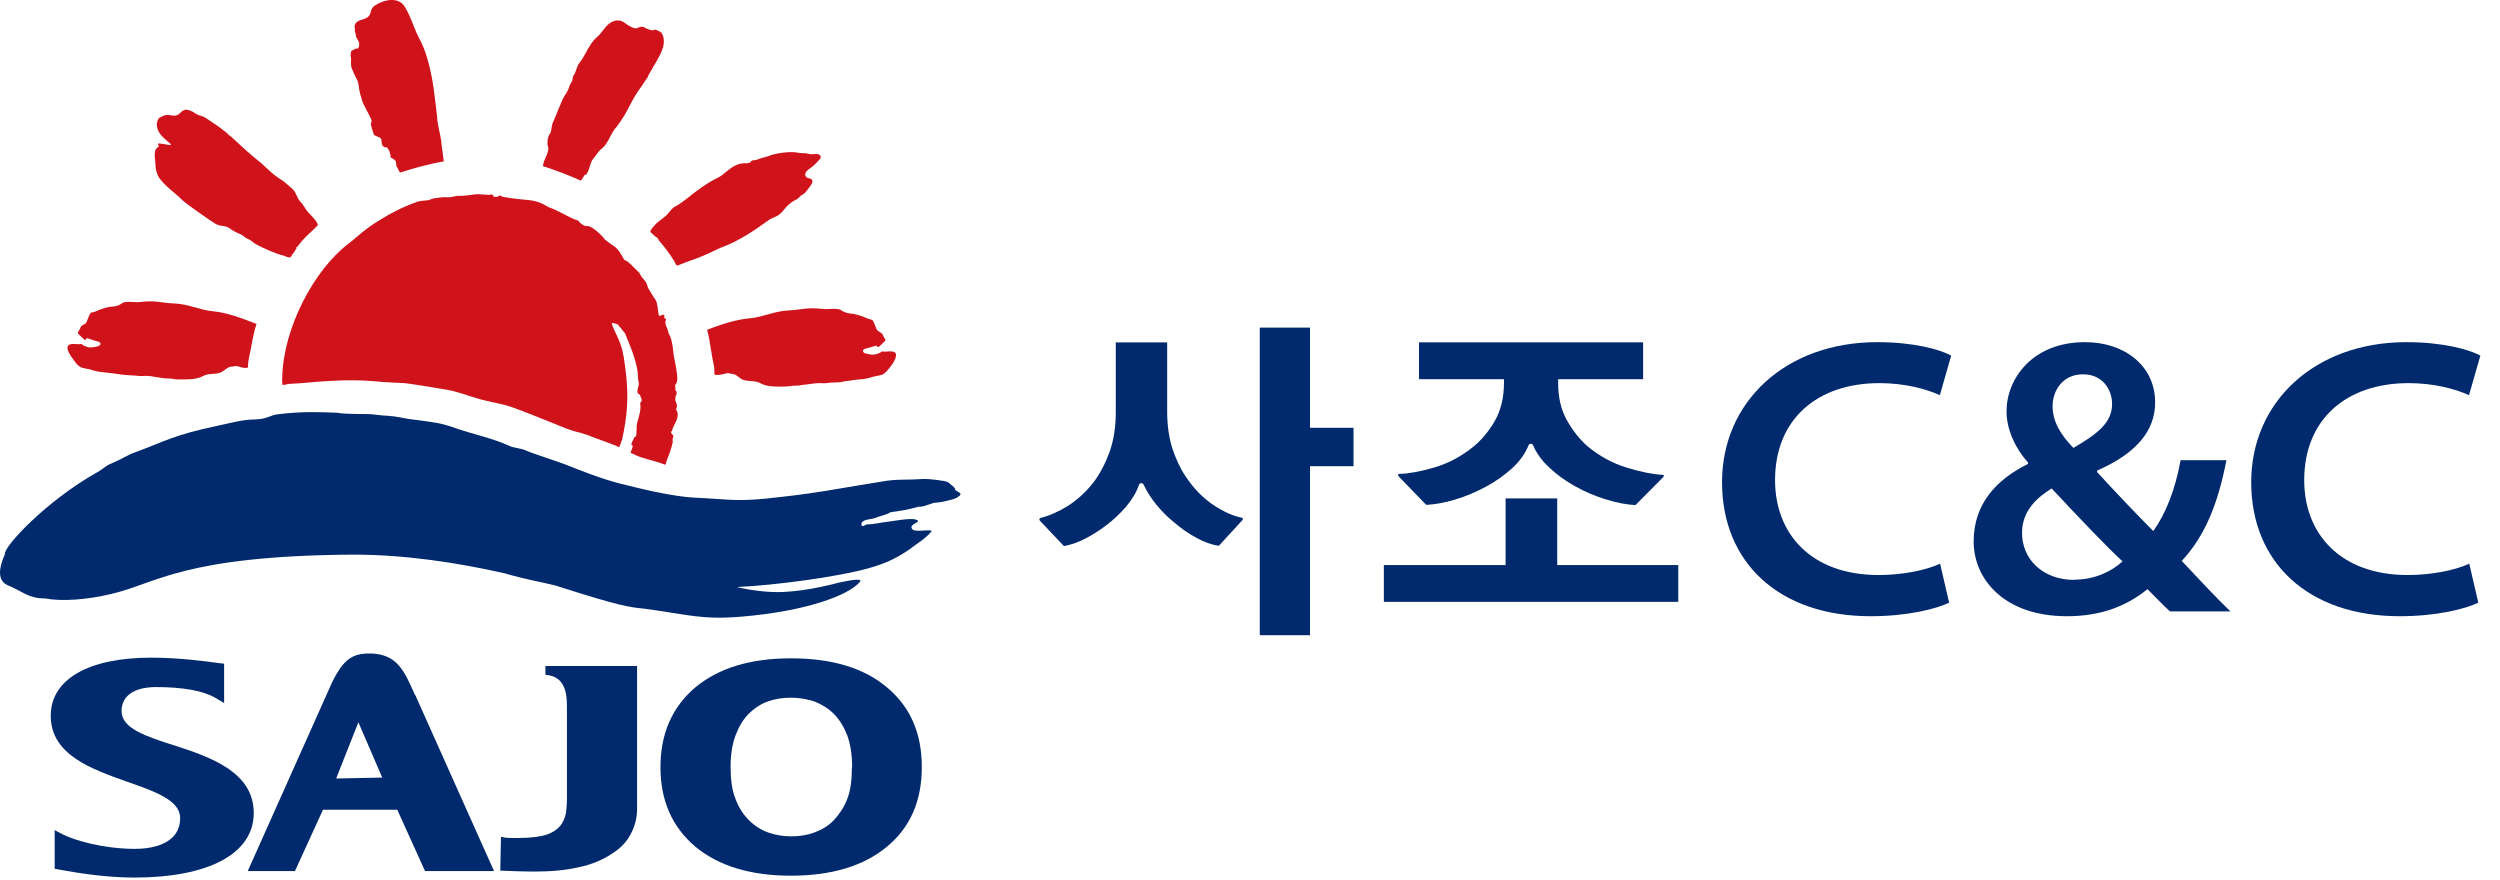 <svg viewBox="0 0 108 38" fill="none" xmlns="http://www.w3.org/2000/svg">
<path d="M36.812 33.15C36.812 32.61 36.742 32.16 36.602 31.77C36.452 31.39 36.262 31.08 36.022 30.84C35.772 30.59 35.482 30.42 35.172 30.3C34.852 30.2 34.522 30.14 34.182 30.14C33.822 30.14 33.502 30.19 33.202 30.29C32.912 30.39 32.632 30.56 32.362 30.82C32.122 31.05 31.932 31.36 31.782 31.75C31.632 32.14 31.562 32.6 31.562 33.13C31.562 33.66 31.622 34.15 31.772 34.51C31.912 34.88 32.102 35.181 32.352 35.431C32.602 35.681 32.892 35.86 33.202 35.97C33.522 36.08 33.852 36.13 34.192 36.13C34.532 36.13 34.872 36.08 35.192 35.96C35.512 35.84 35.802 35.67 36.032 35.42C36.272 35.16 36.472 34.86 36.602 34.51C36.742 34.16 36.802 33.7 36.802 33.14M39.822 33.14C39.822 34.6 39.322 35.75 38.312 36.58C37.312 37.41 35.922 37.83 34.172 37.83C32.422 37.83 31.042 37.41 30.032 36.57C29.032 35.72 28.532 34.58 28.532 33.14C28.532 31.7 29.032 30.55 30.032 29.7C31.042 28.86 32.412 28.44 34.172 28.44C35.932 28.44 37.312 28.85 38.312 29.69C39.322 30.53 39.822 31.67 39.822 33.13" fill="#002A6D"></path>
<path d="M24.892 28.77H23.562V29.151C24.512 29.221 24.492 30.12 24.492 30.68V34.541C24.492 34.67 24.482 34.791 24.472 34.91C24.462 35.16 24.392 35.391 24.272 35.581C24.152 35.77 23.942 35.931 23.662 36.041C23.372 36.141 22.962 36.2 22.422 36.2C22.012 36.2 21.902 36.211 21.642 36.151L21.612 37.611C22.082 37.63 22.582 37.651 23.112 37.651C23.832 37.651 24.472 37.59 25.012 37.461C25.562 37.35 26.042 37.141 26.452 36.87C26.812 36.641 27.082 36.361 27.252 36.02C27.432 35.681 27.522 35.331 27.522 34.95V28.77H24.892Z" fill="#002A6D"></path>
<path d="M7.522 32.201C6.312 31.811 5.252 31.471 5.252 30.721C5.252 29.751 6.372 29.681 6.712 29.681C7.912 29.681 8.772 29.841 9.292 30.141L9.682 30.371V28.671L9.412 28.641C8.912 28.571 7.752 28.411 6.522 28.411C3.812 28.411 2.192 29.351 2.192 30.921C2.192 32.611 3.952 33.221 5.492 33.771C6.672 34.181 7.782 34.571 7.782 35.331C7.782 36.541 6.422 36.671 5.832 36.671C4.452 36.671 3.192 36.291 2.722 36.051L2.362 35.861V37.531L2.702 37.591C3.192 37.681 4.502 37.911 5.792 37.911C9.032 37.911 10.962 36.871 10.962 35.121C10.962 33.371 9.142 32.721 7.532 32.201" fill="#002A6D"></path>
<path d="M14.522 33.631L15.482 31.201L16.512 33.591L14.522 33.631ZM17.932 30.031C17.472 29.021 17.182 28.191 15.862 28.231C15.102 28.251 14.772 28.641 14.362 29.441L10.702 37.631H12.742L13.952 34.981H17.162L18.362 37.631H21.342C21.342 37.631 17.962 30.081 17.942 30.031" fill="#002A6D"></path>
<path d="M41.272 21.131C41.222 21.02 41.051 20.921 40.952 20.831C40.861 20.761 40.042 20.68 39.922 20.691C39.222 20.741 38.882 20.691 38.302 20.77C37.652 20.87 36.552 21.061 35.642 21.21C34.662 21.37 33.992 21.441 33.072 21.541C31.732 21.671 31.382 21.561 30.032 21.5C29.522 21.48 28.581 21.331 27.482 21.061C26.502 20.831 26.012 20.701 24.412 20.061C24.212 19.98 22.922 19.561 22.692 19.451C22.532 19.37 22.192 19.351 22.022 19.27C21.262 18.921 20.502 18.78 19.722 18.511C18.992 18.25 18.782 18.25 17.672 18.101C17.392 18.061 17.182 17.991 16.722 17.96C16.502 17.951 16.212 17.91 15.992 17.89C15.812 17.89 14.781 17.89 14.572 17.831C13.752 17.8 13.092 17.77 12.052 17.89C11.642 17.93 11.582 18.101 11.022 18.12C10.482 18.12 9.942 18.28 9.412 18.39C7.442 18.811 7.222 19.03 5.812 19.55C5.472 19.671 5.192 19.87 4.862 20C4.512 20.14 4.522 20.221 4.202 20.401C2.002 21.631 0.132 23.64 0.212 23.941C-0.048 24.52 -0.138 25.09 0.352 25.291C0.982 25.55 1.242 25.86 1.932 25.851C2.682 25.991 3.762 25.91 4.802 25.66C6.762 25.21 7.872 24.011 15.261 23.96C17.521 23.96 19.782 24.311 21.812 24.77C22.732 25.041 23.341 25.131 23.982 25.291C24.462 25.441 25.002 25.61 25.062 25.631C27.112 26.27 27.392 26.241 27.872 26.3C29.782 26.561 30.332 26.78 32.022 26.64C34.802 26.41 36.672 25.721 37.152 25.131C37.332 24.901 36.152 25.191 36.152 25.191C36.152 25.191 35.012 25.511 33.892 25.57C32.862 25.631 31.842 25.36 31.842 25.36C33.512 25.28 36.162 24.93 37.552 24.541C38.172 24.36 38.792 24.131 39.562 23.53C39.722 23.41 39.942 23.291 40.222 22.98C40.382 22.82 39.592 23 39.442 22.89C39.142 22.631 39.952 22.55 39.541 22.441C39.322 22.37 38.542 22.52 38.332 22.541C38.042 22.57 37.772 22.651 37.481 22.651C37.371 22.651 37.232 22.82 37.212 22.66C37.202 22.421 37.651 22.441 37.791 22.381C37.931 22.311 38.312 22.241 38.462 22.131C39.002 22.05 39.122 22.041 39.682 21.89C39.962 21.91 40.212 21.71 40.492 21.71C40.612 21.71 41.172 21.581 41.272 21.53C41.342 21.5 41.442 21.441 41.492 21.37C41.532 21.28 41.272 21.221 41.242 21.12" fill="#002A6D"></path>
<path d="M19.072 6.15C19.022 5.78 18.902 5.42 18.882 5.05C18.852 4.73 18.812 4.43 18.772 4.13C18.752 3.92 18.592 2.56 18.142 1.72C17.862 1.2 17.792 0.8 17.492 0.3C17.232 -0.15 16.592 -0.03 16.192 0.24C15.942 0.41 16.092 0.59 15.872 0.75C15.692 0.88 15.392 0.83 15.322 1.11C15.302 1.17 15.342 1.23 15.332 1.29C15.322 1.35 15.342 1.4 15.362 1.46C15.382 1.51 15.372 1.55 15.382 1.58C15.382 1.61 15.412 1.63 15.422 1.66C15.502 1.78 15.552 1.92 15.492 2.04C15.492 2.06 15.472 2.09 15.452 2.1C15.442 2.1 15.412 2.1 15.392 2.1C15.342 2.1 15.312 2.13 15.272 2.15C15.212 2.18 15.162 2.19 15.162 2.26C15.142 2.34 15.142 2.41 15.162 2.49C15.182 2.58 15.152 2.66 15.162 2.74C15.162 2.78 15.172 2.82 15.172 2.86C15.182 2.97 15.402 3.41 15.452 3.5C15.492 3.6 15.492 3.73 15.512 3.83C15.542 4.01 15.592 4.17 15.642 4.34C15.682 4.5 15.932 4.92 15.982 5.04C16.012 5.1 16.062 5.18 16.052 5.25C16.032 5.32 16.002 5.35 16.032 5.43C16.072 5.55 16.102 5.68 16.142 5.79C16.182 5.91 16.432 5.89 16.472 6.02C16.492 6.11 16.472 6.27 16.562 6.33C16.742 6.45 16.642 6.23 16.802 6.49C16.862 6.58 16.822 6.65 16.892 6.73C16.762 6.79 17.022 6.84 17.092 6.96C17.132 7.04 17.092 7.16 17.152 7.22C17.202 7.29 17.232 7.43 17.302 7.45C17.812 7.28 18.632 7.06 19.172 6.97C19.142 6.76 19.092 6.34 19.062 6.15" fill="#D0121B"></path>
<path d="M25.312 7.56C25.432 7.4 25.452 7.261 25.522 7.051C25.562 6.931 25.642 6.84 25.712 6.75C25.792 6.65 25.872 6.52 25.962 6.45C26.252 6.24 26.352 5.851 26.552 5.58C26.592 5.54 26.622 5.49 26.652 5.46C26.752 5.321 26.842 5.2 26.932 5.051C27.032 4.92 27.352 4.25 27.452 4.12C27.532 3.98 27.632 3.84 27.722 3.72C27.762 3.65 27.812 3.58 27.862 3.51C27.882 3.48 27.902 3.45 27.932 3.4C27.942 3.38 27.972 3.38 27.972 3.34C27.992 3.33 27.992 3.321 27.992 3.3C27.992 3.3 27.992 3.28 28.002 3.271C28.022 3.24 28.042 3.211 28.052 3.181C28.082 3.121 28.122 3.06 28.152 3.01C28.212 2.89 28.282 2.791 28.342 2.68C28.402 2.58 28.462 2.46 28.522 2.35C28.572 2.24 28.612 2.14 28.652 2.021C28.662 1.931 28.692 1.81 28.672 1.71C28.672 1.611 28.632 1.5 28.572 1.41C28.502 1.37 28.372 1.28 28.292 1.28C28.262 1.28 28.222 1.31 28.192 1.31C28.152 1.31 28.122 1.29 28.082 1.29C28.002 1.26 27.912 1.23 27.832 1.181C27.702 1.121 27.632 1.17 27.512 1.22C27.422 1.27 27.112 1.091 26.992 0.991C26.762 0.801 26.462 0.89 26.292 1.04C26.102 1.2 25.982 1.44 25.802 1.59C25.442 1.89 25.312 2.37 25.022 2.73C24.922 2.84 24.882 3.14 24.782 3.25C24.722 3.34 24.752 3.48 24.682 3.56C24.612 3.65 24.592 3.77 24.542 3.88C24.492 3.96 24.472 4.03 24.412 4.1C24.262 4.31 23.992 5.09 23.872 5.32C23.832 5.42 23.822 5.681 23.762 5.771C23.672 5.88 23.652 6.04 23.652 6.17C23.652 6.271 23.642 6.24 23.672 6.34C23.722 6.46 23.632 6.66 23.592 6.76C23.552 6.87 23.482 6.97 23.472 7.09C23.452 7.17 23.442 7.13 23.462 7.181C23.922 7.321 24.652 7.601 25.082 7.801C25.182 7.731 25.202 7.62 25.272 7.54" fill="#D0121B"></path>
<path d="M12.792 10.691C12.792 10.691 12.812 10.661 12.832 10.681C12.892 10.601 12.952 10.511 13.022 10.441C13.022 10.421 13.042 10.401 13.062 10.391C13.262 10.161 13.522 9.951 13.732 9.731C13.732 9.591 13.412 9.271 13.332 9.191C13.192 9.051 13.122 8.851 12.972 8.711C12.832 8.571 12.792 8.291 12.632 8.161C12.482 8.041 12.322 7.871 12.162 7.771C11.742 7.531 11.472 7.181 11.102 6.901C10.722 6.591 10.362 6.251 10.002 5.921C9.872 5.841 9.792 5.711 9.652 5.631C9.472 5.471 9.242 5.341 9.032 5.191C8.932 5.121 8.842 5.051 8.732 5.021C8.622 4.991 8.512 4.951 8.422 4.891C8.342 4.811 8.062 4.701 7.972 4.751C7.902 4.771 7.862 4.801 7.812 4.851C7.772 4.891 7.732 4.941 7.652 4.971C7.512 5.031 7.402 4.971 7.252 4.961C7.122 4.961 6.992 5.031 6.882 5.091C6.822 5.131 6.782 5.291 6.772 5.351C6.772 5.431 6.782 5.491 6.802 5.551C6.852 5.731 6.972 5.871 7.122 6.001C7.192 6.071 7.282 6.141 7.352 6.201C7.572 6.391 6.632 6.061 6.852 6.271C6.872 6.301 6.842 6.361 6.792 6.381C6.592 6.521 6.732 7.011 6.722 7.231C6.722 7.341 6.812 7.581 6.862 7.661C7.132 8.051 7.532 8.301 7.882 8.651C8.062 8.821 9.232 9.641 9.352 9.691C9.552 9.791 9.702 9.731 9.882 9.841C9.972 9.911 10.062 9.961 10.172 10.021C10.262 10.071 10.372 10.101 10.462 10.161C10.552 10.221 10.632 10.301 10.732 10.331C10.822 10.361 10.952 10.491 11.042 10.541C11.332 10.711 12.022 11.001 12.212 11.031C12.302 11.051 12.462 11.151 12.552 11.111C12.612 11.011 12.682 10.921 12.742 10.841C12.742 10.801 12.792 10.781 12.812 10.721" fill="#D0121B"></path>
<path d="M11.072 13.991C10.342 13.7 9.742 13.5 9.222 13.45C8.642 13.4 8.172 13.14 7.542 13.11C6.932 13.09 6.772 12.96 6.012 13.05C5.832 13.07 5.412 12.99 5.272 13.1C5.152 13.19 5.032 13.23 4.892 13.241C4.672 13.251 4.492 13.31 4.282 13.39C4.182 13.44 4.062 13.49 3.952 13.5C3.852 13.52 3.772 13.91 3.702 13.97C3.582 14.06 3.502 14.04 3.452 14.21C3.402 14.331 3.322 14.351 3.392 14.431C3.602 14.63 3.702 14.77 3.722 14.63C3.732 14.57 3.962 14.681 4.072 14.71C4.162 14.73 4.392 14.77 4.332 14.89C4.282 14.97 4.092 14.99 4.022 15C3.922 15.02 3.822 15.01 3.712 14.97C3.382 14.84 3.712 14.86 3.372 14.87C3.272 14.87 2.852 14.78 2.922 15.09C2.972 15.3 3.152 15.5 3.262 15.66C3.482 15.94 3.582 15.88 3.892 15.96C4.082 16.011 4.092 16.03 4.292 16.06C4.512 16.09 4.742 16.11 4.962 16.14C5.082 16.16 5.192 16.17 5.312 16.19C5.462 16.21 5.612 16.21 5.772 16.22C5.932 16.24 6.082 16.25 6.222 16.241C6.412 16.221 6.622 16.27 6.802 16.3C6.902 16.32 6.992 16.32 7.092 16.34C7.232 16.36 7.362 16.34 7.482 16.37C7.622 16.4 7.772 16.39 7.902 16.39C8.192 16.39 8.492 16.39 8.762 16.25C8.992 16.12 9.212 16.18 9.482 16.11C9.672 16.06 9.792 15.86 9.982 15.84C10.072 15.84 10.152 15.81 10.212 15.81C10.372 15.85 10.602 15.94 10.712 15.87C10.712 15.77 10.722 15.63 10.742 15.53C10.882 14.9 10.922 14.48 11.082 13.991" fill="#D0121B"></path>
<path d="M30.542 14.251C31.272 13.961 31.862 13.801 32.382 13.751C32.972 13.701 33.432 13.441 34.062 13.411C34.662 13.381 34.832 13.261 35.592 13.351C35.772 13.371 36.192 13.291 36.332 13.401C36.452 13.481 36.572 13.521 36.702 13.541C36.922 13.551 37.112 13.621 37.322 13.691C37.422 13.741 37.542 13.791 37.652 13.811C37.752 13.821 37.832 14.221 37.912 14.281C38.032 14.381 38.102 14.361 38.162 14.521C38.212 14.641 38.292 14.661 38.222 14.741C38.012 14.941 37.912 15.071 37.892 14.951C37.882 14.891 37.652 15.001 37.542 15.021C37.452 15.041 37.222 15.081 37.292 15.201C37.332 15.281 37.532 15.301 37.602 15.311C37.702 15.331 37.812 15.321 37.912 15.281C38.242 15.161 37.912 15.181 38.252 15.191C38.352 15.191 38.772 15.101 38.702 15.401C38.662 15.621 38.482 15.821 38.362 15.971C38.132 16.251 38.052 16.191 37.732 16.271C37.542 16.321 37.532 16.341 37.332 16.371C37.112 16.391 36.882 16.411 36.662 16.451C36.542 16.461 36.432 16.481 36.312 16.511C36.162 16.521 36.012 16.521 35.862 16.531C35.702 16.561 35.562 16.561 35.402 16.551C35.212 16.551 35.002 16.591 34.822 16.611C34.722 16.621 34.632 16.631 34.532 16.651C34.392 16.671 34.262 16.651 34.142 16.681C33.992 16.701 33.852 16.701 33.722 16.701C33.422 16.701 33.122 16.701 32.862 16.561C32.632 16.431 32.412 16.491 32.142 16.421C31.952 16.371 31.832 16.171 31.642 16.151C31.552 16.151 31.482 16.111 31.412 16.121C31.242 16.161 30.962 16.241 30.862 16.171C30.862 16.081 30.862 15.961 30.852 15.861C30.712 15.231 30.672 14.671 30.552 14.271" fill="#D0121B"></path>
<path d="M28.451 10.37C28.741 10.72 28.862 10.861 29.102 11.241C29.122 11.241 29.181 11.411 29.201 11.431C29.271 11.501 29.282 11.46 29.372 11.431C29.442 11.4 29.861 11.241 29.931 11.22C29.982 11.22 30.642 10.941 30.771 10.87C30.872 10.82 31.122 10.7 31.241 10.661C31.951 10.39 32.582 9.961 33.192 9.521C33.332 9.411 33.541 9.371 33.672 9.261C33.801 9.161 33.892 9.021 34.002 8.901C34.112 8.801 34.242 8.691 34.382 8.631C34.512 8.571 34.551 8.461 34.681 8.401C34.761 8.361 34.812 8.291 34.872 8.211C34.932 8.121 35.192 7.861 35.062 7.751C34.992 7.681 34.892 7.721 34.822 7.641C34.702 7.481 34.901 7.331 35.022 7.251C35.111 7.191 35.202 7.111 35.272 7.031C35.331 6.951 35.512 6.841 35.442 6.731C35.342 6.581 35.102 6.701 34.962 6.651C34.791 6.601 34.672 6.631 34.492 6.601C34.172 6.531 33.672 6.601 33.372 6.681C33.232 6.731 33.102 6.781 32.962 6.811C32.822 6.841 32.702 6.921 32.572 6.921C32.401 6.931 32.471 7.031 32.301 7.051C32.181 7.051 32.051 7.051 31.951 7.081C31.662 7.151 31.431 7.381 31.201 7.561C31.081 7.651 30.912 7.721 30.771 7.801C30.471 7.971 30.192 8.171 29.922 8.381C29.721 8.541 29.512 8.711 29.291 8.851C29.201 8.901 29.112 8.941 29.032 9.021C28.952 9.111 28.872 9.211 28.791 9.301C28.701 9.391 28.361 9.621 28.291 9.721C28.221 9.811 28.112 9.891 28.092 10.021C28.172 10.101 28.272 10.171 28.352 10.261C28.392 10.191 28.491 10.47 28.451 10.361" fill="#D0121B"></path>
<path d="M29.032 18.641C29.032 18.391 29.442 18.031 29.202 17.681C29.292 17.521 29.222 17.431 29.172 17.301C29.172 17.241 29.182 17.171 29.182 17.111C29.232 17.071 29.232 17.001 29.232 16.921C29.202 16.901 29.192 16.881 29.182 16.871C29.182 16.791 29.172 16.711 29.162 16.641C29.282 16.491 29.322 16.411 29.102 15.341C29.102 15.341 29.052 14.611 28.892 14.431C28.872 14.361 28.862 14.251 28.802 14.141C28.752 14.021 28.752 14.041 28.742 13.871C28.872 13.741 28.602 13.761 28.712 13.651C28.662 13.531 28.562 13.641 28.492 13.651C28.412 13.611 28.432 13.221 28.382 13.161C28.382 12.971 28.292 12.961 27.992 12.431C27.892 12.041 27.792 12.141 27.622 11.791C27.452 11.631 27.112 11.241 26.972 11.231C26.612 10.581 26.642 10.761 26.122 10.341C26.142 10.331 25.632 9.761 25.362 9.761C25.272 9.811 24.972 9.581 24.992 9.531C24.642 9.451 24.102 9.071 23.722 8.961C23.022 8.531 22.862 8.711 21.702 8.501C21.662 8.461 21.612 8.441 21.522 8.461V8.501C21.462 8.501 21.402 8.501 21.342 8.501V8.521C21.342 8.521 21.312 8.491 21.322 8.451L21.222 8.391L21.142 8.421L20.722 8.391C20.502 8.371 20.142 8.481 19.732 8.461C19.332 8.571 19.302 8.491 19.022 8.531C18.842 8.561 18.722 8.551 18.532 8.641C18.422 8.671 18.212 8.661 18.102 8.701C18.092 8.701 18.082 8.701 18.072 8.701C18.062 8.701 18.052 8.701 18.042 8.711C17.782 8.801 17.542 8.901 17.302 9.011C17.042 9.141 16.782 9.271 16.532 9.431C16.292 9.571 16.052 9.721 15.832 9.891C15.552 10.101 15.302 10.341 15.022 10.551C13.572 11.671 12.242 14.151 12.192 16.301C12.182 16.511 12.202 16.511 12.202 16.631C12.292 16.631 12.462 16.581 12.542 16.581C13.072 16.561 13.622 16.491 14.002 16.471C14.912 16.411 15.622 16.411 16.532 16.501C16.732 16.521 17.322 16.541 17.482 16.551C17.692 16.571 19.022 16.781 19.272 16.831C19.812 16.921 20.302 17.131 20.752 17.251C21.202 17.371 21.722 17.451 22.092 17.581C22.702 17.801 23.112 17.971 23.492 18.121C23.762 18.231 24.022 18.331 24.232 18.421C24.672 18.601 24.842 18.641 25.092 18.701L25.432 18.811C25.432 18.811 25.852 18.981 25.712 18.921C25.882 18.981 26.532 19.221 26.572 19.241C26.622 19.261 26.682 19.291 26.752 19.321C26.802 19.201 26.842 19.081 26.882 18.961C27.072 18.051 27.192 17.201 27.012 15.891C26.932 15.251 26.862 14.931 26.622 14.441C26.372 13.901 26.352 13.891 26.692 14.021L27.002 14.401C27.172 14.831 27.442 15.411 27.542 16.031C27.572 16.311 27.542 16.321 27.602 16.581C27.562 16.791 27.452 17.011 27.652 17.051C27.652 17.171 27.812 17.301 27.652 17.401C27.742 17.801 27.472 18.221 27.502 18.521C27.482 18.661 27.542 18.851 27.392 18.901C27.362 19.051 27.182 19.201 27.342 19.261L27.242 19.561C27.442 19.651 27.632 19.741 27.712 19.761C28.142 19.901 28.512 19.971 28.732 20.081C28.792 20.011 28.782 19.901 28.852 19.771C28.992 19.431 29.072 19.081 29.072 19.021L29.042 19.051C29.052 18.991 29.072 18.921 29.082 18.861C29.142 18.791 28.932 18.741 29.002 18.621" fill="#D0121B"></path>
<path d="M54.422 15.631V27.441H56.592V20.141H58.472V18.481H56.592V14.151H54.422V15.641V15.631ZM48.182 14.791H50.422V17.781C50.422 18.351 50.492 18.861 50.632 19.331C50.782 19.791 50.972 20.211 51.212 20.571C51.552 21.081 51.942 21.491 52.382 21.791C52.822 22.091 53.242 22.281 53.622 22.361C53.672 22.361 53.692 22.391 53.692 22.411C53.692 22.441 53.682 22.461 53.662 22.481L52.652 23.581C52.342 23.531 52.022 23.421 51.682 23.231C51.342 23.051 51.012 22.821 50.702 22.551C50.432 22.331 50.182 22.081 49.962 21.811C49.732 21.531 49.552 21.251 49.412 20.951C49.382 20.891 49.342 20.871 49.302 20.871C49.262 20.871 49.212 20.901 49.202 20.951C49.092 21.271 48.902 21.581 48.652 21.881C48.392 22.181 48.112 22.451 47.792 22.691C47.492 22.921 47.182 23.111 46.862 23.281C46.542 23.441 46.242 23.541 45.962 23.591L44.922 22.491C44.922 22.491 44.892 22.451 44.902 22.421C44.902 22.401 44.932 22.381 44.962 22.371C45.332 22.281 45.712 22.111 46.122 21.861C46.522 21.611 46.892 21.271 47.222 20.861C47.512 20.481 47.742 20.041 47.932 19.531C48.112 19.021 48.202 18.441 48.202 17.801V14.811L48.182 14.791Z" fill="#002A6D"></path>
<path d="M64.972 16.381H61.302V14.79H70.982V16.381H67.312V16.541C67.312 17.16 67.432 17.691 67.682 18.14C67.932 18.59 68.232 18.971 68.582 19.28C69.092 19.701 69.652 20.011 70.272 20.201C70.892 20.39 71.402 20.491 71.802 20.511C71.862 20.511 71.882 20.53 71.882 20.55C71.882 20.57 71.862 20.59 71.842 20.62L70.652 21.82C70.272 21.8 69.852 21.721 69.392 21.581C68.932 21.441 68.482 21.25 68.052 21.011C67.632 20.78 67.262 20.511 66.942 20.21C66.612 19.91 66.382 19.59 66.232 19.241C66.212 19.191 66.182 19.171 66.132 19.171C66.082 19.171 66.052 19.191 66.032 19.241C65.882 19.601 65.652 19.93 65.322 20.23C64.992 20.53 64.612 20.8 64.182 21.03C63.752 21.261 63.322 21.441 62.862 21.581C62.402 21.721 61.982 21.791 61.612 21.811L60.432 20.59C60.432 20.59 60.402 20.541 60.392 20.511C60.392 20.491 60.412 20.471 60.472 20.471C60.862 20.46 61.362 20.37 61.942 20.201C62.532 20.03 63.072 19.75 63.582 19.351C63.982 19.041 64.302 18.651 64.572 18.191C64.842 17.721 64.972 17.171 64.972 16.52V16.36V16.381ZM65.042 21.53H67.272V24.41H72.502V26H59.782V24.41H65.042V21.53Z" fill="#002A6D"></path>
<path d="M84.212 26.031C83.662 26.301 82.412 26.621 80.812 26.621C76.842 26.621 74.392 24.291 74.392 20.831C74.392 17.371 77.122 14.781 81.102 14.781C82.692 14.781 83.812 15.101 84.292 15.361L83.802 17.071C83.182 16.791 82.262 16.551 81.192 16.551C78.502 16.551 76.682 18.111 76.682 20.741C76.682 23.071 78.252 24.841 81.152 24.841C82.132 24.841 83.172 24.651 83.812 24.351L84.202 26.031H84.212Z" fill="#002A6D"></path>
<path d="M89.972 16.171C89.132 16.171 88.672 16.851 88.672 17.541C88.672 18.231 89.032 18.791 89.572 19.351C90.612 18.741 91.242 18.261 91.242 17.451C91.242 16.831 90.832 16.171 89.992 16.171H89.972ZM89.622 25.041C90.492 25.041 91.232 24.681 91.692 24.251C91.022 23.631 89.852 22.411 88.632 21.101C88.052 21.461 87.352 22.031 87.352 23.021C87.352 24.171 88.262 25.051 89.602 25.051H89.622V25.041ZM93.752 26.421C93.432 26.131 93.142 25.821 92.772 25.451C91.832 26.211 90.722 26.621 89.292 26.621C86.582 26.621 85.262 25.021 85.262 23.391C85.262 21.761 86.252 20.711 87.612 20.041V19.981C87.082 19.401 86.682 18.571 86.682 17.771C86.682 16.361 87.802 14.781 90.072 14.781C91.792 14.781 93.102 15.811 93.102 17.381C93.102 18.591 92.322 19.571 90.592 20.331V20.391C91.482 21.361 92.392 22.311 93.022 22.941C93.532 22.231 93.962 21.211 94.202 19.881H96.182C95.822 21.741 95.262 23.151 94.252 24.231C95.002 25.031 95.662 25.741 96.352 26.411H93.762L93.752 26.421Z" fill="#002A6D"></path>
<path d="M107.072 26.031C106.522 26.301 105.272 26.621 103.672 26.621C99.702 26.621 97.252 24.291 97.252 20.831C97.252 17.371 99.982 14.781 103.962 14.781C105.542 14.781 106.672 15.101 107.152 15.361L106.662 17.071C106.042 16.791 105.122 16.551 104.052 16.551C101.362 16.551 99.542 18.111 99.542 20.741C99.542 23.071 101.112 24.841 104.012 24.841C104.992 24.841 106.032 24.651 106.672 24.351L107.062 26.031H107.072Z" fill="#002A6D"></path>
</svg>
